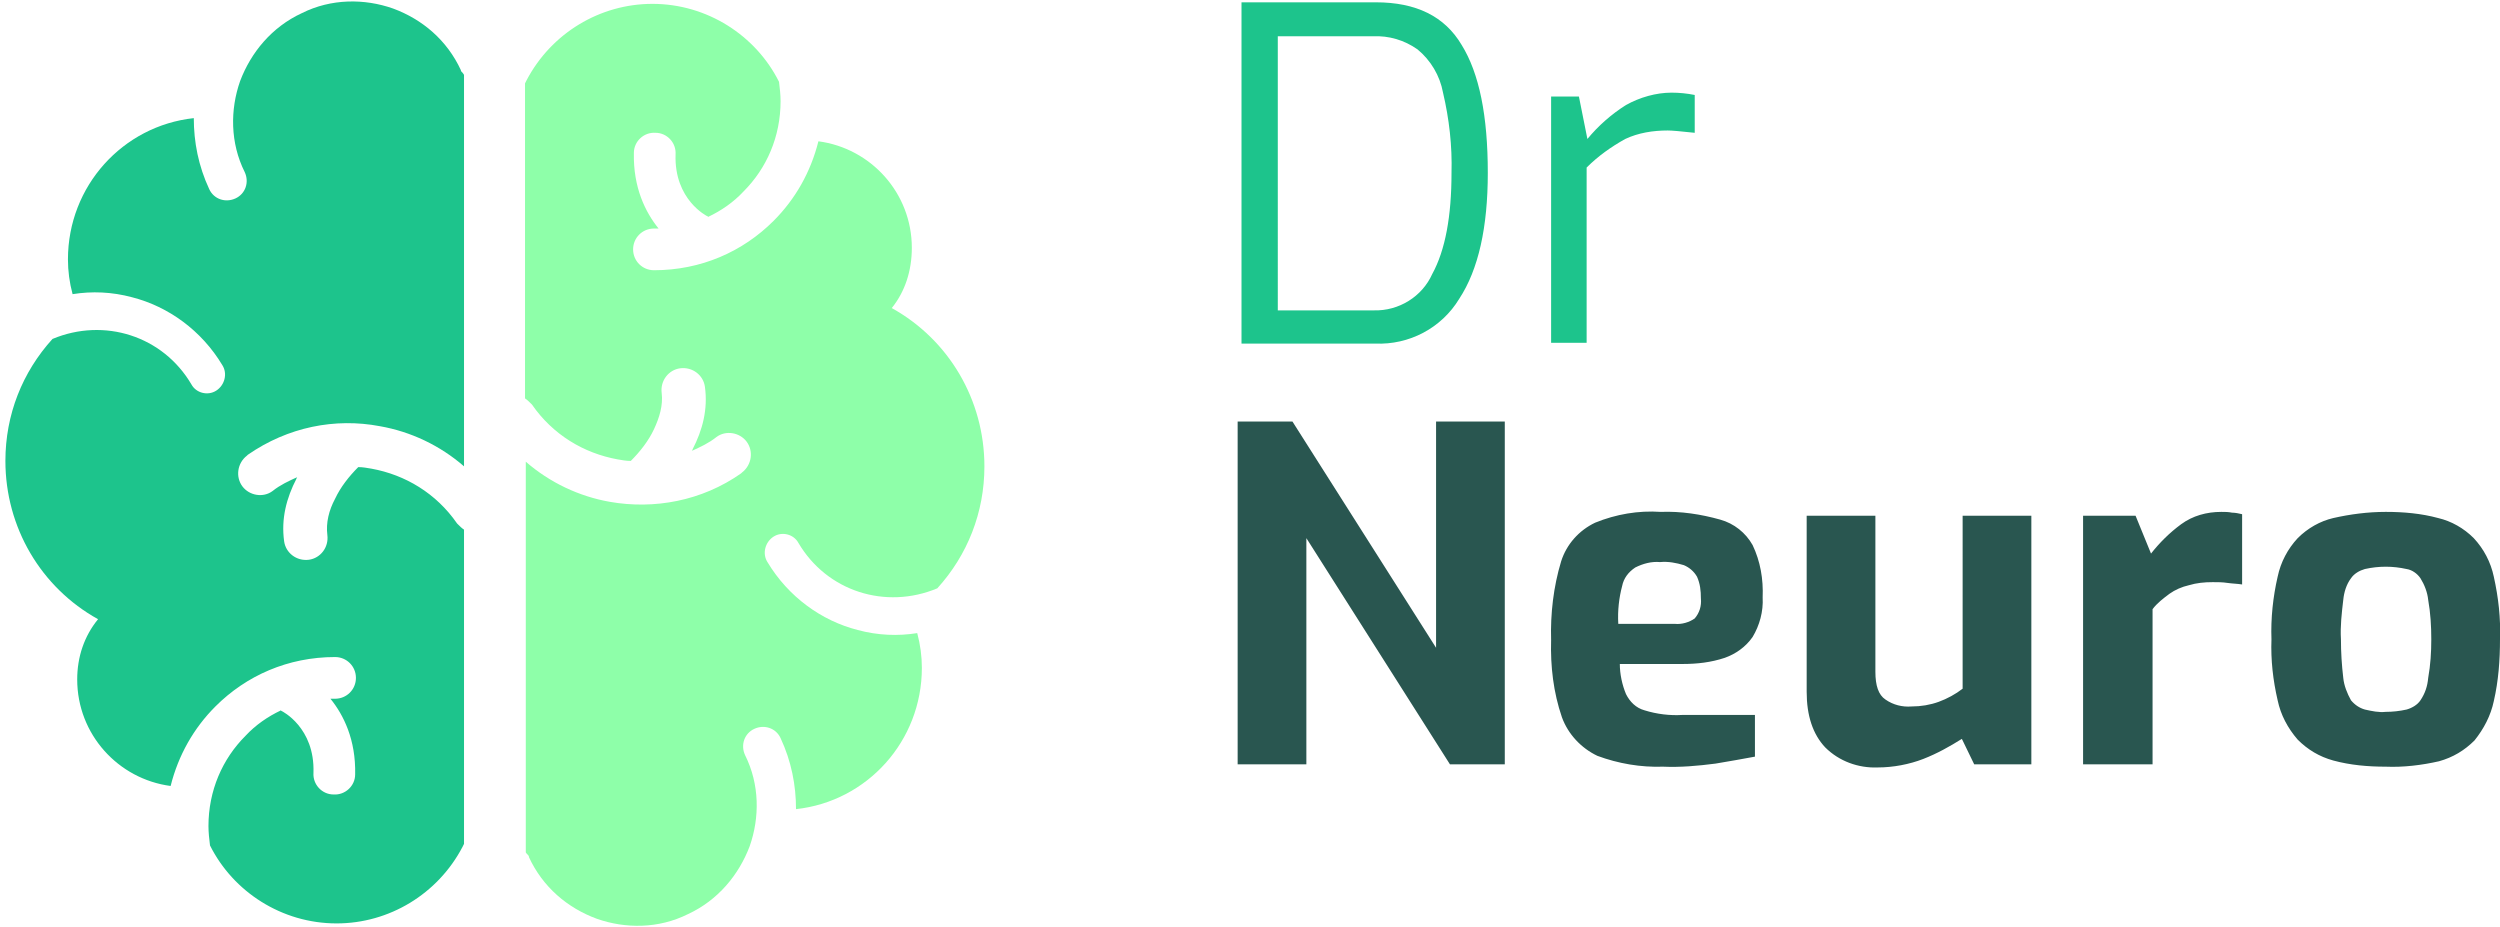 <?xml version="1.0" encoding="utf-8"?>
<!-- Generator: Adobe Illustrator 25.0.1, SVG Export Plug-In . SVG Version: 6.00 Build 0)  -->
<svg version="1.1" id="Layer_1" xmlns="http://www.w3.org/2000/svg" xmlns:xlink="http://www.w3.org/1999/xlink" x="0px" y="0px"
	 viewBox="0 0 323.8 120.1" style="enable-background:new 0 0 323.8 120.1;" xml:space="preserve">
<style type="text/css">
	.st0{fill:#1DC48C;}
	.st1{fill:#295650;}
	.st2{clip-path:url(#SVGID_1_);}
	.st3{fill-rule:evenodd;clip-rule:evenodd;fill:#1DC48C;}
	.st4{clip-path:url(#SVGID_2_);}
	.st5{fill-rule:evenodd;clip-rule:evenodd;fill:#8EFFA9;}
</style>
<path class="st0" d="M160.8,44.5V0.3h17.4c5.2,0,8.9,1.8,11.1,5.5c2.3,3.7,3.4,9.2,3.4,16.6l0,0c0,7-1.2,12.5-3.7,16.3
	c-2.3,3.8-6.5,6-10.9,5.8H160.8z M165.6,40.2h12.3c3.3,0.1,6.3-1.8,7.6-4.7c1.7-3.1,2.5-7.5,2.5-13.1l0,0c0.1-3.5-0.3-7-1.1-10.4
	c-0.4-2.2-1.6-4.2-3.3-5.6c-1.7-1.2-3.7-1.8-5.8-1.7h-12.3V40.2z M200.9,44.5v-32h3.6l1.1,5.5c1.4-1.7,3.1-3.2,5-4.4
	c1.8-1,3.9-1.6,5.9-1.6l0,0c1,0,2,0.1,3,0.3l0,0v4.9c-1.8-0.2-3-0.3-3.5-0.3l0,0c-1.9,0-3.8,0.3-5.5,1.1c-1.8,1-3.5,2.2-5,3.7l0,0
	v22.7H200.9z"/>
<path class="st1" d="M169.2,99h-8.9V54.6h7.1l18.6,29.3V54.6h8.9V99h-7.1l-18.6-29.3V99z M215.4,99.3L215.4,99.3
	c-2.9,0.1-5.8-0.4-8.5-1.4c-2.1-1-3.8-2.8-4.6-5c-1.1-3.2-1.5-6.6-1.4-10l0,0c-0.1-3.4,0.3-6.9,1.3-10.2c0.7-2.2,2.3-4,4.4-5
	c2.7-1.1,5.6-1.6,8.5-1.4l0,0c2.6-0.1,5.2,0.3,7.7,1c1.8,0.5,3.3,1.7,4.2,3.3c1,2.1,1.4,4.4,1.3,6.8l0,0c0.1,1.8-0.4,3.6-1.3,5.1
	c-0.9,1.3-2.2,2.2-3.6,2.7c-1.8,0.6-3.6,0.8-5.5,0.8h-8.1c0,1.3,0.3,2.7,0.8,3.9c0.5,1,1.3,1.8,2.4,2.1c1.6,0.5,3.3,0.7,4.9,0.6h9.4
	V98c-1.6,0.3-3.3,0.6-5.1,0.9C219.9,99.2,217.6,99.4,215.4,99.3L215.4,99.3z M209.6,80.8h7.3c0.9,0.1,1.9-0.2,2.6-0.7
	c0.6-0.7,0.9-1.6,0.8-2.6l0,0c0-1-0.1-1.9-0.5-2.8c-0.4-0.7-1-1.2-1.7-1.5c-1-0.3-2-0.5-3.1-0.4l0,0c-1.1-0.1-2.2,0.2-3.2,0.7
	c-0.9,0.6-1.5,1.4-1.7,2.4C209.7,77.4,209.5,79.1,209.6,80.8L209.6,80.8z M243.2,99.4L243.2,99.4c-2.5,0.1-5-0.8-6.8-2.6
	c-1.6-1.7-2.4-4.1-2.4-7.2l0,0V66.8h8.9V87c0,1.8,0.4,3,1.3,3.6c1,0.7,2.2,1,3.4,0.9l0,0c1.2,0,2.4-0.2,3.5-0.6
	c1.1-0.4,2.2-1,3.1-1.7l0,0V66.8h8.9V99h-7.4l-1.6-3.3c-1.6,1-3.2,1.9-5,2.6C247.3,99,245.2,99.4,243.2,99.4L243.2,99.4z M278.7,99
	h-8.9V66.8h6.8l2,4.9c1.1-1.4,2.4-2.7,3.9-3.8c1.5-1.1,3.3-1.6,5.2-1.6l0,0c0.5,0,0.9,0,1.4,0.1c0.4,0,0.9,0.1,1.3,0.2l0,0v9.1
	c-0.6-0.1-1.2-0.1-1.9-0.2c-0.6-0.1-1.3-0.1-1.9-0.1l0,0c-1.1,0-2.1,0.1-3.1,0.4c-0.9,0.2-1.8,0.6-2.5,1.1c-0.8,0.6-1.6,1.2-2.2,2
	l0,0V99z M309,99.3L309,99.3c-2.3,0-4.6-0.2-6.8-0.8c-1.8-0.5-3.3-1.4-4.6-2.7c-1.3-1.5-2.2-3.2-2.6-5.1c-0.6-2.6-0.9-5.2-0.8-7.9
	l0,0c-0.1-2.7,0.2-5.5,0.8-8.1c0.4-1.9,1.3-3.6,2.6-5c1.3-1.3,2.9-2.2,4.6-2.6c2.2-0.5,4.5-0.8,6.8-0.8l0,0c2.3,0,4.6,0.2,6.8,0.8
	c1.7,0.4,3.3,1.3,4.6,2.6c1.3,1.4,2.2,3.1,2.6,5c0.6,2.7,0.9,5.4,0.8,8.1l0,0c0,2.7-0.2,5.4-0.8,8c-0.4,1.9-1.3,3.6-2.5,5.1
	c-1.3,1.3-2.8,2.2-4.6,2.7C313.7,99.1,311.3,99.4,309,99.3L309,99.3z M309,92.2L309,92.2c0.9,0,1.8-0.1,2.7-0.3
	c0.7-0.2,1.4-0.6,1.8-1.2c0.6-0.9,0.9-1.8,1-2.9c0.3-1.7,0.4-3.3,0.4-5l0,0c0-1.7-0.1-3.4-0.4-5.1c-0.1-1-0.5-2-1-2.8
	c-0.4-0.6-1.1-1.1-1.8-1.2c-0.9-0.2-1.8-0.3-2.7-0.3l0,0c-0.9,0-1.8,0.1-2.7,0.3c-0.7,0.2-1.4,0.6-1.8,1.2c-0.6,0.8-0.9,1.8-1,2.8
	c-0.2,1.7-0.4,3.4-0.3,5.1l0,0c0,1.7,0.1,3.3,0.3,5c0.1,1,0.5,2,1,2.9c0.5,0.6,1.1,1,1.8,1.2C307.2,92.1,308.1,92.3,309,92.2
	L309,92.2z"/>
<g>
	<g>
		<defs>
			<rect id="SVGID_5_" x="0.4" y="0.2" width="59.9" height="119.7"/>
		</defs>
		<clipPath id="SVGID_1_">
			<use xlink:href="#SVGID_5_"  style="overflow:visible;"/>
		</clipPath>
		<g class="st2">
			<path class="st3" d="M10,88c0,7.1,5.3,12.9,12.1,13.8c1-4,3-7.5,5.8-10.3c4-4,9.4-6.4,15.5-6.4c1.5,0,2.7,1.2,2.7,2.7
				s-1.2,2.7-2.7,2.7c-0.2,0-0.4,0-0.6,0c1.7,2.1,3.3,5.3,3.2,9.8c0,1.5-1.3,2.7-2.8,2.6c-1.5,0-2.7-1.3-2.6-2.8
				c0.2-5.9-4.1-8-4.1-8c0,0-0.1,0-0.1-0.1c-1.7,0.8-3.3,1.9-4.6,3.3c-3,3-4.8,7.1-4.8,11.7c0,0.8,0.1,1.7,0.2,2.5
				c3,6,9.3,10.1,16.4,10.1c6.8,0,13.1-3.8,16.3-9.9l0.2-0.4V68.6c-0.3-0.2-0.5-0.4-0.8-0.7l-0.1-0.1c-2.7-3.9-6.7-6.3-11.1-7.1
				c-0.6-0.1-1.1-0.2-1.7-0.2c-1.2,1.2-2.3,2.6-3,4.1c-0.8,1.5-1.2,3.1-1,4.7c0.2,1.6-0.9,3-2.4,3.2c-1.6,0.2-3-0.9-3.2-2.4
				c-0.4-2.9,0.3-5.6,1.6-8.1c0-0.1,0.1-0.2,0.1-0.2c-1.1,0.5-2.2,1-3.2,1.8v0c-1.2,0.9-3,0.6-3.9-0.6c-0.9-1.2-0.7-3,0.6-4l0.1-0.1
				c5.2-3.6,11.3-4.8,17.1-3.7c4,0.7,7.8,2.5,10.9,5.2V9.7c-0.1-0.2-0.3-0.4-0.4-0.5l0-0.1c-1.8-3.9-5-6.6-8.8-8
				c-3.7-1.3-8-1.3-11.8,0.6c-3.9,1.8-6.6,5.1-8,8.8c-1.3,3.7-1.3,8,0.6,11.8c0.6,1.3,0.1,2.8-1.2,3.4c-1.3,0.6-2.8,0.1-3.4-1.2
				c-1.4-3-2-6.1-2-9.2c-9.2,1-16.3,8.8-16.3,18.3c0,1.5,0.2,3,0.6,4.5c2.5-0.4,5.1-0.3,7.7,0.4c4.7,1.2,9,4.3,11.7,8.8
				c0.7,1.1,0.3,2.6-0.8,3.3c-1.1,0.7-2.6,0.3-3.2-0.8c-3.7-6.3-11.3-8.7-18-5.9c-3.9,4.3-6.1,9.8-6.1,15.8c0,8.6,4.6,16.4,12,20.5
				C10.9,82.4,10,85.1,10,88L10,88z"/>
		</g>
	</g>
	<g>
		<defs>
			<rect id="SVGID_7_" x="67.9" y="0.2" width="59.8" height="119.7"/>
		</defs>
		<clipPath id="SVGID_2_">
			<use xlink:href="#SVGID_7_"  style="overflow:visible;"/>
		</clipPath>
		<g class="st4">
			<path class="st5" d="M118.1,32.1c0-7.1-5.3-12.9-12.1-13.8c-1,4-3,7.5-5.8,10.3c-4,4-9.4,6.4-15.5,6.4c-1.5,0-2.7-1.2-2.7-2.7
				c0-1.5,1.2-2.7,2.7-2.7c0.2,0,0.4,0,0.6,0c-1.7-2.1-3.3-5.3-3.2-9.8c0-1.5,1.3-2.7,2.8-2.6c1.5,0,2.7,1.3,2.6,2.8
				c-0.2,5.9,4.1,8,4.1,8c0,0,0.1,0,0.1,0.1c1.7-0.8,3.3-1.9,4.6-3.3c3-3,4.8-7.1,4.8-11.7c0-0.8-0.1-1.7-0.2-2.5
				c-3-6-9.3-10.1-16.4-10.1c-6.8,0-13.1,3.8-16.3,9.9l-0.2,0.4v40.8c0.3,0.2,0.5,0.4,0.8,0.7l0.1,0.1c2.7,3.9,6.7,6.3,11.1,7.1
				c0.6,0.1,1.1,0.2,1.7,0.2c1.2-1.2,2.3-2.6,3-4.1s1.2-3.1,1-4.7c-0.2-1.6,0.9-3,2.4-3.2c1.6-0.2,3,0.9,3.2,2.4
				c0.4,2.9-0.3,5.6-1.6,8.1c0,0.1-0.1,0.2-0.1,0.2c1.1-0.5,2.2-1,3.2-1.8l0,0c1.2-0.9,3-0.6,3.9,0.6c0.9,1.2,0.7,3-0.6,4l-0.1,0.1
				C90.9,64.9,84.7,66,79,65c-4-0.7-7.8-2.5-10.9-5.2v50.6c0.1,0.2,0.3,0.3,0.4,0.5l0,0.1c1.8,3.9,5,6.6,8.8,8
				c3.7,1.3,8,1.3,11.8-0.6c3.9-1.8,6.6-5.1,8-8.8c1.3-3.7,1.3-8-0.6-11.8c-0.6-1.3-0.1-2.8,1.2-3.4c1.3-0.6,2.8-0.1,3.4,1.2
				c1.4,3,2,6.1,2,9.2c9.2-1,16.3-8.8,16.3-18.3c0-1.5-0.2-3-0.6-4.5c-2.5,0.4-5.1,0.3-7.7-0.4c-4.7-1.2-9-4.3-11.7-8.8
				c-0.7-1.1-0.3-2.6,0.8-3.3c1.1-0.7,2.6-0.3,3.2,0.8c3.7,6.3,11.3,8.7,18,5.9c3.9-4.3,6.1-9.8,6.1-15.8c0-8.6-4.6-16.4-12-20.5
				C117.2,37.8,118.1,35.1,118.1,32.1L118.1,32.1z"/>
		</g>
	</g>
</g>
</svg>
